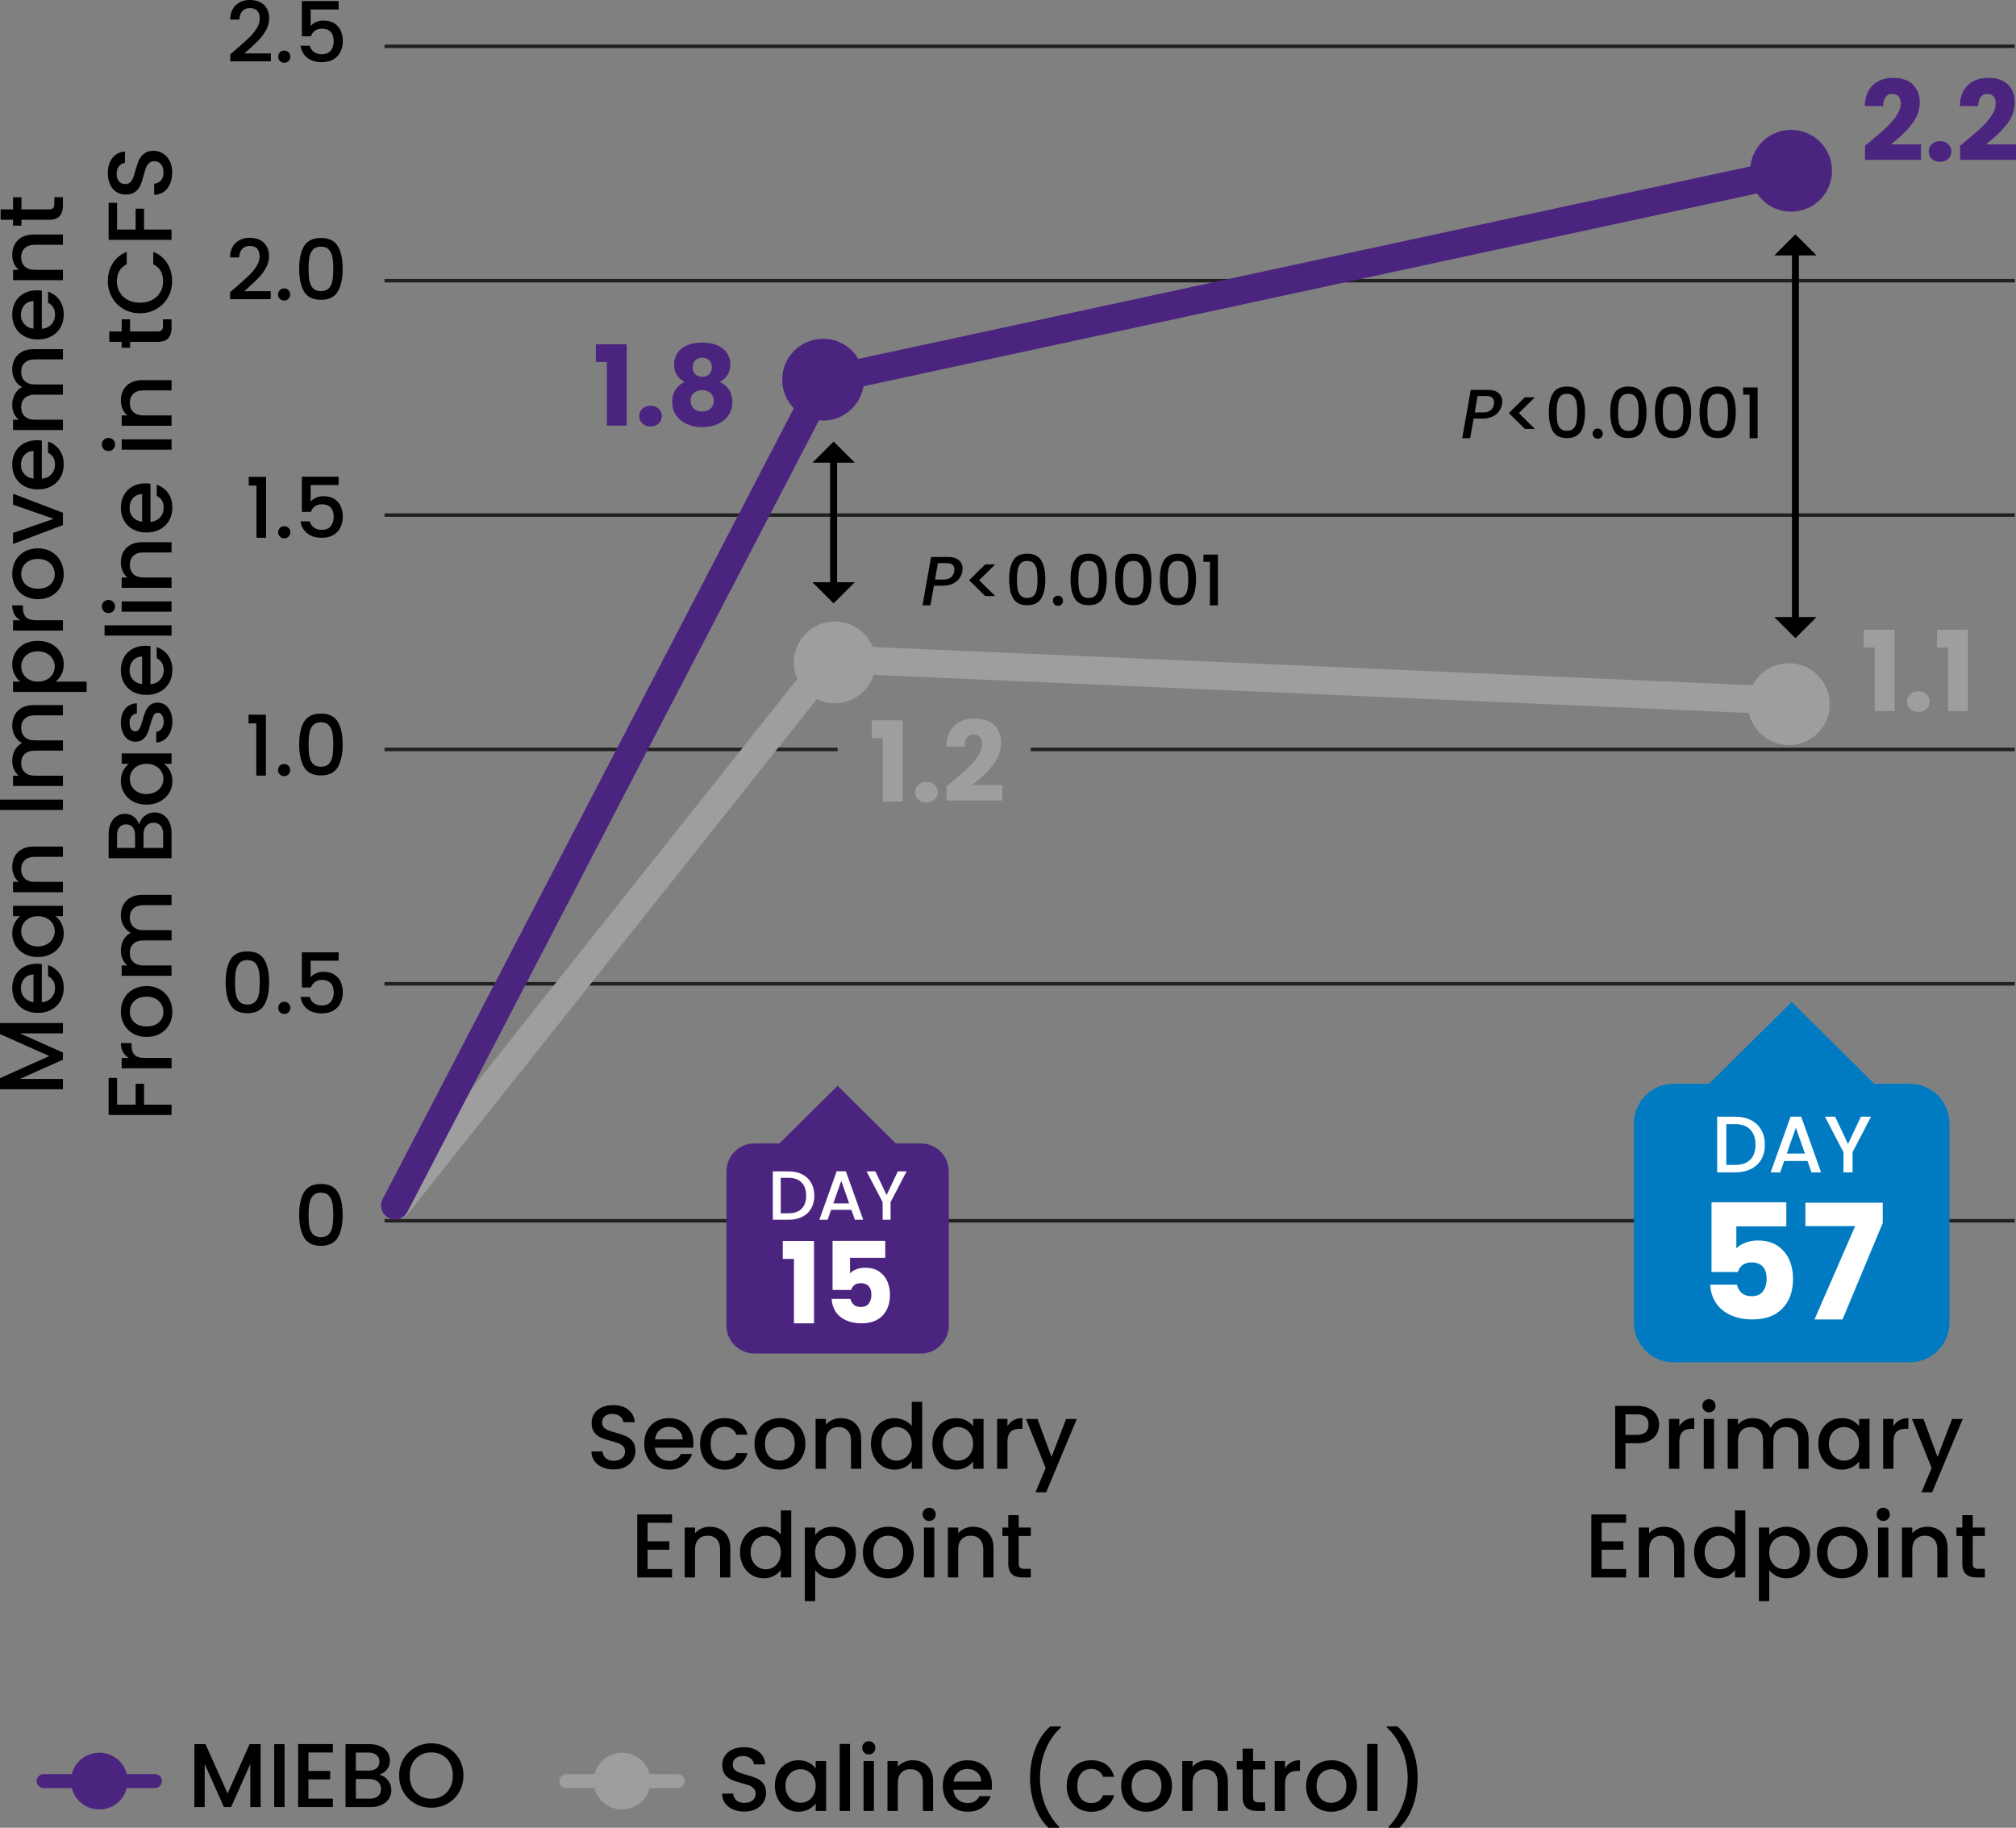 <?xml version="1.0" encoding="UTF-8"?>
<svg id="b" data-name="Layer 2" xmlns="http://www.w3.org/2000/svg" viewBox="0 0 289.49 262.478">
  <rect x="0" y="0" width="289.49" height="262.478" fill="#808080" stroke="none"/>
  <defs>
    <style>
      .e {
        fill: #007bc1;
      }

      .f {
        fill: #fff;
      }

      .g {
        fill: #9e9e9e;
      }

      .h {
        fill: #4b247f;
      }

      .i {
        opacity: .75;
      }
    </style>
  </defs>
  <g id="c" data-name="axis">
    <g>
      <path d="m0,146.911h9.035v1.482H2.848l6.188,2.756v1.026l-6.188,2.769h6.188v1.482H0v-1.6l7.085-3.172-7.085-3.158v-1.587Z"/>
      <path d="m6.007,138.449v5.473c.571-.043,1.031-.256,1.378-.637.347-.382.519-.85.519-1.404,0-.797-.333-1.361-1.001-1.69v-1.599c.659.217,1.198.609,1.618,1.176.421.568.631,1.272.631,2.113,0,.685-.153,1.298-.462,1.84-.307.541-.74.966-1.3,1.273-.559.308-1.206.461-1.943.461-.736,0-1.385-.148-1.943-.448-.559-.299-.99-.72-1.294-1.261-.303-.541-.454-1.164-.454-1.865,0-.676.147-1.279.441-1.807.295-.529.709-.941,1.241-1.236.533-.294,1.147-.441,1.84-.441.269,0,.512.018.729.053Zm-1.196,1.494c-.546.009-.983.204-1.313.585-.329.382-.494.855-.494,1.417,0,.512.163.949.488,1.312.324.365.765.582,1.319.65v-3.965Z"/>
      <path d="m3.511,136.986c-.555-.299-.986-.707-1.294-1.223s-.461-1.085-.461-1.709c0-.564.11-1.055.331-1.476s.496-.757.825-1.008h-1.04v-1.495h7.163v1.495h-1.065c.338.251.619.594.845,1.027s.338.927.338,1.481c0,.615-.158,1.18-.475,1.69-.316.512-.758.917-1.326,1.216-.567.299-1.211.448-1.93.448-.72,0-1.356-.149-1.911-.448Zm.649-5.109c-.363.203-.641.471-.832.8-.19.329-.286.685-.286,1.065,0,.382.094.737.28,1.066.186.33.459.596.818.799.36.204.787.307,1.281.307.493,0,.927-.102,1.3-.307.372-.203.656-.472.852-.805.194-.334.292-.688.292-1.06,0-.381-.095-.736-.286-1.065-.19-.329-.47-.597-.838-.8s-.8-.306-1.294-.306-.923.102-1.287.306Z"/>
      <path d="m2.106,122.998c.234-.446.581-.795,1.04-1.047.459-.251,1.014-.377,1.664-.377h4.225v1.469h-4.004c-.642,0-1.133.161-1.476.481-.342.321-.514.759-.514,1.313s.172.994.514,1.319c.343.325.834.487,1.476.487h4.004v1.482H1.872v-1.482h.819c-.295-.242-.524-.553-.69-.93-.164-.377-.246-.777-.246-1.202,0-.564.116-1.068.351-1.515Z"/>
      <path d="m0,114.828h9.035v1.481H0v-1.481Z"/>
      <path d="m2.106,102.691c.234-.445.581-.797,1.04-1.053s1.014-.383,1.664-.383h4.225v1.469h-4.004c-.642,0-1.133.16-1.476.48-.342.321-.514.759-.514,1.313s.172.995.514,1.319c.343.325.834.488,1.476.488h4.004v1.469h-4.004c-.642,0-1.133.16-1.476.48-.342.32-.514.759-.514,1.312,0,.555.172.995.514,1.32.343.324.834.487,1.476.487h4.004v1.481H1.872v-1.481h.819c-.295-.243-.524-.55-.69-.923-.164-.373-.246-.771-.246-1.196,0-.571.121-1.083.363-1.534.243-.45.594-.797,1.054-1.039-.434-.217-.778-.555-1.034-1.015-.255-.459-.383-.953-.383-1.481,0-.565.116-1.068.351-1.516Z"/>
      <path d="m2.094,96.861c-.226-.434-.338-.923-.338-1.469,0-.624.153-1.193.461-1.709s.739-.922,1.294-1.216,1.191-.442,1.911-.442c.719,0,1.362.148,1.93.442.568.294,1.01.7,1.326,1.216s.475,1.085.475,1.709c0,.546-.11,1.031-.331,1.456-.222.425-.496.771-.826,1.04h4.446v1.482H1.872v-1.482h1.054c-.33-.252-.606-.594-.832-1.027Zm2.047-3.022c-.359.203-.632.472-.818.805-.186.334-.28.691-.28,1.073,0,.372.096.726.286,1.06.191.334.469.603.832.806.364.204.793.306,1.287.306s.926-.102,1.294-.306c.368-.203.647-.472.838-.806.191-.334.286-.688.286-1.06,0-.382-.098-.739-.292-1.073-.195-.333-.479-.602-.852-.805-.373-.204-.807-.307-1.3-.307-.494,0-.921.102-1.281.307Z"/>
      <path d="m2.061,88.211c-.203-.36-.305-.787-.305-1.281h1.533v.377c0,.581.147,1.02.442,1.32.295.299.806.447,1.534.447h3.769v1.482H1.872v-1.482h1.04c-.363-.216-.647-.504-.852-.863Z"/>
      <path d="m8.69,84.291c-.307.546-.74.975-1.3,1.287-.559.312-1.206.468-1.943.468-.728,0-1.373-.16-1.937-.481-.564-.32-.997-.758-1.301-1.312-.303-.555-.454-1.174-.454-1.859,0-.684.151-1.304.454-1.858.304-.555.737-.992,1.301-1.313.564-.32,1.209-.48,1.937-.48.729,0,1.374.164,1.938.494.564.329.999.777,1.306,1.346.309.567.462,1.193.462,1.878,0,.677-.153,1.287-.462,1.833Zm-1.098-2.905c-.183-.333-.455-.605-.819-.812s-.806-.311-1.326-.311c-.519,0-.96.1-1.319.299s-.631.463-.812.793c-.182.329-.273.684-.273,1.065s.092.734.273,1.06.453.583.812.773c.359.191.8.286,1.319.286.771,0,1.367-.197,1.788-.591.42-.395.63-.891.63-1.489,0-.382-.091-.739-.273-1.072Z"/>
      <path d="m7.709,74.502l-5.837-2.027v-1.574l7.163,2.731v1.768l-7.163,2.718v-1.586l5.837-2.028Z"/>
      <path d="m6.007,63.27v5.473c.571-.043,1.031-.255,1.378-.637s.519-.85.519-1.404c0-.797-.333-1.36-1.001-1.69v-1.599c.659.217,1.198.609,1.618,1.177.421.568.631,1.272.631,2.112,0,.685-.153,1.298-.462,1.84-.307.542-.74.966-1.3,1.274-.559.307-1.206.461-1.943.461-.736,0-1.385-.149-1.943-.449-.559-.299-.99-.719-1.294-1.26-.303-.542-.454-1.164-.454-1.866,0-.676.147-1.278.441-1.807.295-.528.709-.94,1.241-1.235.533-.295,1.147-.441,1.84-.441.269,0,.512.018.729.052Zm-1.196,1.495c-.546.008-.983.203-1.313.584-.329.383-.494.855-.494,1.418,0,.512.163.949.488,1.312.324.364.765.581,1.319.65v-3.965Z"/>
      <path d="m2.106,51.576c.234-.445.581-.797,1.04-1.053s1.014-.383,1.664-.383h4.225v1.469h-4.004c-.642,0-1.133.16-1.476.48-.342.321-.514.759-.514,1.313s.172.995.514,1.319c.343.325.834.488,1.476.488h4.004v1.469h-4.004c-.642,0-1.133.16-1.476.48-.342.32-.514.759-.514,1.312,0,.555.172.995.514,1.32.343.324.834.487,1.476.487h4.004v1.481H1.872v-1.481h.819c-.295-.243-.524-.55-.69-.923-.164-.373-.246-.771-.246-1.196,0-.571.121-1.083.363-1.534.243-.45.594-.797,1.054-1.039-.434-.217-.778-.555-1.034-1.015-.255-.459-.383-.953-.383-1.481,0-.565.116-1.068.351-1.516Z"/>
      <path d="m6.007,41.742v5.473c.571-.043,1.031-.255,1.378-.637.347-.381.519-.85.519-1.404,0-.797-.333-1.359-1.001-1.69v-1.6c.659.217,1.198.609,1.618,1.178.421.567.631,1.272.631,2.111,0,.685-.153,1.299-.462,1.84-.307.542-.74.967-1.3,1.274-.559.308-1.206.462-1.943.462-.736,0-1.385-.15-1.943-.449s-.99-.719-1.294-1.261c-.303-.542-.454-1.163-.454-1.866,0-.676.147-1.277.441-1.807.295-.528.709-.94,1.241-1.234.533-.295,1.147-.442,1.84-.442.269,0,.512.018.729.052Zm-1.196,1.495c-.546.009-.983.204-1.313.585-.329.382-.494.854-.494,1.417,0,.512.163.949.488,1.313.324.363.765.58,1.319.65v-3.966Z"/>
      <path d="m2.106,35.105c.234-.445.581-.795,1.04-1.046s1.014-.377,1.664-.377h4.225v1.469h-4.004c-.642,0-1.133.161-1.476.481-.342.32-.514.758-.514,1.312s.172.994.514,1.32c.343.324.834.486,1.476.486h4.004v1.482H1.872v-1.482h.819c-.295-.242-.524-.552-.69-.93-.164-.377-.246-.777-.246-1.201,0-.565.116-1.068.351-1.516Z"/>
      <path d="m3.081,30.068h3.966c.269,0,.461-.062.578-.189s.176-.34.176-.644v-.91h1.234v1.17c0,.668-.155,1.18-.468,1.534-.311.355-.819.533-1.52.533h-3.966v.845h-1.209v-.845H.092v-1.495h1.78v-1.742h1.209v1.742Z"/>
      <path d="m15.601,154.796h1.209v3.835h2.665v-2.99h1.209v2.99h3.952v1.482h-9.035v-5.317Z"/>
      <path d="m17.661,151.072c-.204-.36-.306-.787-.306-1.281h1.534v.377c0,.581.147,1.02.441,1.32.295.299.807.447,1.534.447h3.771v1.482h-7.163v-1.482h1.04c-.364-.216-.648-.504-.852-.863Z"/>
      <path d="m24.291,147.152c-.308.546-.741.975-1.3,1.287-.56.312-1.207.468-1.943.468-.729,0-1.374-.16-1.938-.481-.564-.32-.996-.758-1.3-1.312s-.455-1.174-.455-1.859c0-.684.151-1.304.455-1.858s.736-.992,1.3-1.313c.564-.32,1.209-.48,1.938-.48.728,0,1.373.164,1.937.494.564.329.999.777,1.307,1.346.308.567.462,1.193.462,1.878,0,.677-.154,1.287-.462,1.833Zm-1.099-2.905c-.182-.333-.455-.605-.819-.812-.363-.208-.806-.311-1.325-.311-.52,0-.96.1-1.32.299-.359.199-.63.463-.812.793-.182.329-.273.684-.273,1.065s.091.734.273,1.06c.183.325.453.583.812.773.36.191.8.286,1.32.286.771,0,1.367-.197,1.787-.591.421-.395.631-.891.631-1.489,0-.382-.092-.739-.273-1.072Z"/>
      <path d="m17.706,129.947c.234-.447.581-.798,1.04-1.053.46-.256,1.015-.385,1.664-.385h4.226v1.47h-4.004c-.642,0-1.134.16-1.476.481-.343.32-.514.758-.514,1.312s.171.994.514,1.319c.342.325.834.487,1.476.487h4.004v1.469h-4.004c-.642,0-1.134.161-1.476.481-.343.321-.514.759-.514,1.313s.171.994.514,1.319c.342.325.834.487,1.476.487h4.004v1.482h-7.163v-1.482h.818c-.294-.242-.523-.551-.689-.923s-.247-.771-.247-1.196c0-.572.121-1.083.364-1.533.242-.451.594-.798,1.053-1.041-.434-.217-.777-.555-1.033-1.014s-.384-.953-.384-1.482c0-.562.117-1.067.351-1.514Z"/>
      <path d="m20.762,117.175c.425-.338.905-.507,1.442-.507.46,0,.874.119,1.242.357s.658.583.871,1.033c.212.451.318.975.318,1.573v3.614h-9.035v-3.445c0-.615.103-1.145.311-1.586.208-.442.488-.775.839-1.001s.743-.339,1.177-.339c.519,0,.953.14,1.3.416.347.278.603.65.767,1.119.087-.486.343-.897.768-1.235Zm-1.365,4.589v-1.833c0-.485-.11-.864-.331-1.138-.222-.273-.54-.409-.956-.409-.407,0-.726.136-.955.409s-.345.652-.345,1.138v1.833h2.587Zm3.666-3.186c-.242-.285-.58-.428-1.014-.428-.442,0-.793.15-1.054.454-.26.304-.39.706-.39,1.209v1.95h2.821v-2.002c0-.502-.121-.896-.364-1.184Z"/>
      <path d="m19.11,115.102c-.555-.299-.985-.707-1.293-1.223s-.462-1.085-.462-1.709c0-.564.11-1.055.331-1.476.222-.421.497-.757.826-1.008h-1.04v-1.495h7.163v1.495h-1.066c.338.251.62.594.845,1.027.226.434.339.927.339,1.481,0,.615-.158,1.18-.475,1.69-.316.512-.759.917-1.326,1.216s-1.211.448-1.931.448-1.356-.149-1.911-.448Zm.65-5.109c-.364.203-.642.471-.832.8s-.286.685-.286,1.065c0,.382.093.737.279,1.066.186.33.46.596.819.799.359.204.786.307,1.28.307s.928-.102,1.3-.307c.373-.203.656-.472.852-.805.195-.334.293-.688.293-1.06,0-.381-.096-.736-.286-1.065s-.471-.597-.839-.8-.8-.306-1.293-.306c-.494,0-.924.102-1.287.306Z"/>
      <path d="m24.447,105.156c-.204.446-.481.799-.832,1.06-.352.26-.743.399-1.177.416v-1.534c.304-.025.557-.171.761-.435.203-.264.306-.596.306-.994,0-.416-.08-.738-.241-.969-.16-.23-.365-.344-.617-.344-.269,0-.468.127-.598.383s-.273.661-.43,1.215c-.146.538-.29.976-.429,1.313-.139.339-.351.631-.637.878-.286.246-.663.37-1.131.37-.382,0-.731-.112-1.047-.338s-.565-.548-.747-.968c-.183-.421-.273-.904-.273-1.45,0-.815.206-1.472.617-1.97.412-.498.974-.765,1.684-.799v1.481c-.32.026-.576.156-.767.39-.19.234-.286.551-.286.949,0,.391.073.69.221.897s.343.311.585.311c.191,0,.352-.068.481-.207s.231-.309.306-.508c.073-.199.167-.494.279-.884.139-.52.279-.946.423-1.28.143-.334.352-.622.63-.865.277-.242.645-.367,1.105-.377.407,0,.771.113,1.092.338.32.227.572.545.754.956s.273.895.273,1.449c0,.564-.102,1.068-.306,1.515Z"/>
      <path d="m21.606,92.787v5.473c.572-.043,1.031-.256,1.378-.637s.52-.85.52-1.404c0-.797-.334-1.36-1.001-1.69v-1.6c.658.217,1.198.609,1.618,1.177s.631,1.272.631,2.112c0,.685-.154,1.299-.462,1.84s-.741.967-1.3,1.273c-.56.309-1.207.462-1.943.462-.737,0-1.385-.149-1.944-.448-.559-.299-.989-.72-1.293-1.262-.304-.541-.455-1.163-.455-1.865,0-.676.147-1.278.442-1.807.294-.529.708-.94,1.241-1.235.533-.294,1.147-.442,1.84-.442.269,0,.511.018.728.053Zm-1.196,1.494c-.546.01-.983.205-1.312.586s-.494.854-.494,1.416c0,.512.162.949.487,1.313s.766.581,1.319.65v-3.966Z"/>
      <path d="m15.016,89.797h9.62v1.482h-9.62v-1.482Z"/>
      <path d="m16.251,87.769c-.183.183-.408.273-.677.273s-.494-.091-.676-.273c-.182-.182-.273-.407-.273-.676,0-.26.091-.481.273-.663s.407-.273.676-.273.494.092.677.273c.182.182.273.403.273.663,0,.269-.091.494-.273.676Zm1.222-1.403h7.163v1.481h-7.163v-1.481Z"/>
      <path d="m17.706,79.286c.234-.446.581-.795,1.04-1.046.46-.252,1.015-.377,1.664-.377h4.226v1.469h-4.004c-.642,0-1.134.16-1.476.48-.343.32-.514.759-.514,1.312,0,.555.171.995.514,1.32.342.324.834.487,1.476.487h4.004v1.481h-7.163v-1.481h.818c-.294-.243-.523-.552-.689-.93-.165-.377-.247-.777-.247-1.202,0-.564.117-1.068.351-1.515Z"/>
      <path d="m21.606,69.465v5.473c.572-.043,1.031-.256,1.378-.637s.52-.85.52-1.404c0-.797-.334-1.36-1.001-1.69v-1.6c.658.217,1.198.609,1.618,1.177s.631,1.272.631,2.112c0,.685-.154,1.299-.462,1.84s-.741.967-1.3,1.273c-.56.309-1.207.462-1.943.462-.737,0-1.385-.149-1.944-.448-.559-.299-.989-.72-1.293-1.262-.304-.541-.455-1.163-.455-1.865,0-.676.147-1.278.442-1.807.294-.529.708-.94,1.241-1.235.533-.294,1.147-.442,1.84-.442.269,0,.511.018.728.053Zm-1.196,1.494c-.546.01-.983.205-1.312.586s-.494.854-.494,1.416c0,.512.162.949.487,1.313s.766.581,1.319.65v-3.966Z"/>
      <path d="m16.251,64.498c-.183.183-.408.273-.677.273s-.494-.091-.676-.273c-.182-.182-.273-.406-.273-.676,0-.26.091-.48.273-.662.182-.183.407-.273.676-.273s.494.091.677.273c.182.182.273.402.273.662,0,.27-.091.494-.273.676Zm1.222-1.403h7.163v1.481h-7.163v-1.481Z"/>
      <path d="m17.706,56.016c.234-.445.581-.795,1.04-1.046.46-.251,1.015-.377,1.664-.377h4.226v1.469h-4.004c-.642,0-1.134.161-1.476.481-.343.32-.514.758-.514,1.312s.171.994.514,1.32c.342.324.834.486,1.476.486h4.004v1.482h-7.163v-1.482h.818c-.294-.242-.523-.552-.689-.93-.165-.377-.247-.777-.247-1.201,0-.565.117-1.068.351-1.516Z"/>
      <path d="m18.682,47.599h3.965c.269,0,.462-.062.578-.189.117-.125.176-.34.176-.644v-.909h1.235v1.17c0,.667-.156,1.178-.468,1.533-.312.355-.819.533-1.522.533h-3.965v.846h-1.209v-.846h-1.781v-1.495h1.781v-1.741h1.209v1.741Z"/>
      <path d="m17.72,44.368c-.702-.411-1.25-.97-1.645-1.677s-.592-1.48-.592-2.32c0-.963.236-1.818.709-2.568.472-.749,1.142-1.293,2.008-1.631v1.781c-.477.234-.832.559-1.065.975-.234.416-.352.896-.352,1.443,0,.598.135,1.131.403,1.599s.654.835,1.157,1.099c.503.265,1.088.397,1.755.397s1.252-.132,1.755-.397c.503-.264.891-.631,1.163-1.099.273-.468.41-1.001.41-1.599,0-.547-.117-1.027-.352-1.443-.233-.416-.589-.74-1.065-.975v-1.781c.866.338,1.534.882,2.002,1.631.468.75.702,1.605.702,2.568,0,.85-.197,1.625-.592,2.326-.395.703-.942,1.26-1.645,1.671-.702.412-1.495.618-2.379.618s-1.677-.206-2.379-.618Z"/>
      <path d="m15.601,29.126h1.209v3.835h2.665v-2.99h1.209v2.99h3.952v1.482h-9.035v-5.317Z"/>
      <path d="m24.408,26.409c-.213.485-.514.866-.903,1.144-.391.277-.846.416-1.365.416v-1.586c.39-.034.711-.188.962-.461s.377-.656.377-1.15c0-.512-.123-.91-.37-1.196s-.565-.429-.956-.429c-.303,0-.55.089-.741.266-.19.178-.338.399-.441.664-.104.264-.217.63-.338,1.098-.156.59-.315,1.068-.475,1.438-.16.367-.41.682-.748.941s-.788.391-1.352.391c-.52,0-.976-.131-1.365-.391s-.689-.623-.896-1.092c-.208-.468-.312-1.01-.312-1.625,0-.875.219-1.592.656-2.151.439-.56,1.038-.868,1.801-.929v1.637c-.329.026-.611.183-.845.469-.234.285-.352.662-.352,1.131,0,.425.108.771.325,1.04s.529.403.936.403c.277,0,.505-.085.683-.254s.318-.383.422-.644c.104-.26.217-.615.338-1.065.165-.599.33-1.086.494-1.463.165-.377.418-.697.761-.962s.8-.397,1.371-.397c.46,0,.893.123,1.3.37.408.247.735.607.982,1.079.246.473.37,1.029.37,1.671,0,.606-.106,1.152-.318,1.638Z"/>
    </g>
    <path d="m43.665,171.195c.468-.781,1.274-1.17,2.418-1.17s1.95.389,2.418,1.17c.468.779.702,1.861.702,3.246,0,1.399-.234,2.494-.702,3.281-.468.788-1.274,1.182-2.418,1.182s-1.95-.394-2.418-1.182c-.468-.787-.702-1.882-.702-3.281,0-1.385.234-2.467.702-3.246Zm4.068,1.602c-.085-.448-.254-.815-.51-1.098-.256-.284-.636-.426-1.14-.426-.504,0-.884.142-1.14.426-.256.283-.426.649-.51,1.098-.084.447-.126.996-.126,1.645,0,.672.04,1.235.12,1.691.08.456.25.824.51,1.103.26.28.642.42,1.146.42.504,0,.886-.14,1.146-.42.26-.279.43-.647.51-1.103.08-.456.12-1.02.12-1.691,0-.648-.042-1.197-.126-1.645Z"/>
    <g>
      <path d="m33.105,137.795c.468-.78,1.274-1.17,2.418-1.17s1.95.39,2.418,1.17c.468.779.702,1.861.702,3.246,0,1.399-.234,2.494-.702,3.281-.468.788-1.274,1.183-2.418,1.183s-1.95-.395-2.418-1.183c-.468-.787-.702-1.882-.702-3.281,0-1.385.234-2.467.702-3.246Zm4.068,1.602c-.085-.448-.254-.814-.51-1.098-.256-.284-.636-.426-1.14-.426-.504,0-.884.142-1.14.426-.256.284-.426.649-.51,1.098s-.126.996-.126,1.645c0,.672.04,1.235.12,1.691.08.456.25.824.51,1.105.26.279.642.42,1.146.42.504,0,.886-.141,1.146-.42.26-.28.43-.648.51-1.105.08-.456.12-1.02.12-1.691,0-.648-.042-1.196-.126-1.645Z"/>
      <path d="m40.203,145.36c-.168-.168-.252-.376-.252-.624s.084-.456.252-.624.376-.252.624-.252c.24,0,.444.084.612.252s.252.376.252.624-.084.456-.252.624-.372.252-.612.252c-.248,0-.456-.084-.624-.252Z"/>
      <path d="m48.627,137.957h-4.02v2.388c.168-.224.418-.412.75-.565.332-.151.686-.228,1.062-.228.672,0,1.218.144,1.638.432s.72.652.9,1.092c.18.44.27.904.27,1.393,0,.592-.114,1.118-.342,1.578s-.568.821-1.02,1.086c-.452.264-1.006.396-1.662.396-.872,0-1.572-.216-2.1-.647-.528-.433-.844-1.004-.948-1.716h1.332c.088.376.284.674.588.894.304.22.684.33,1.14.33.568,0,.994-.172,1.278-.516.284-.345.426-.801.426-1.368,0-.576-.144-1.019-.432-1.326-.288-.308-.712-.462-1.272-.462-.392,0-.722.098-.99.294s-.462.462-.582.798h-1.296v-5.052h5.28v1.2Z"/>
    </g>
    <g>
      <path d="m35.691,103.879v-1.248h2.496v8.748h-1.38v-7.5h-1.116Z"/>
      <path d="m40.179,111.211c-.168-.168-.252-.376-.252-.624s.084-.456.252-.624.376-.252.624-.252c.24,0,.444.084.612.252s.252.376.252.624-.084.456-.252.624-.372.252-.612.252c-.248,0-.456-.084-.624-.252Z"/>
      <path d="m43.665,103.644c.468-.78,1.274-1.17,2.418-1.17s1.95.39,2.418,1.17c.468.78.702,1.862.702,3.246,0,1.4-.234,2.494-.702,3.282-.468.788-1.274,1.182-2.418,1.182s-1.95-.394-2.418-1.182c-.468-.788-.702-1.882-.702-3.282,0-1.384.234-2.466.702-3.246Zm4.068,1.603c-.085-.448-.254-.815-.51-1.099-.256-.283-.636-.426-1.14-.426-.504,0-.884.143-1.14.426-.256.284-.426.65-.51,1.099-.084.447-.126.995-.126,1.644,0,.672.04,1.236.12,1.692.08.456.25.823.51,1.103.26.28.642.42,1.146.42.504,0,.886-.14,1.146-.42.26-.28.43-.647.51-1.103.08-.456.12-1.02.12-1.692,0-.648-.042-1.196-.126-1.644Z"/>
    </g>
    <g>
      <path d="m35.715,69.728v-1.248h2.496v8.748h-1.38v-7.5h-1.116Z"/>
      <path d="m40.203,77.061c-.168-.168-.252-.376-.252-.624s.084-.456.252-.624.376-.252.624-.252c.24,0,.444.084.612.252s.252.376.252.624-.084.456-.252.624-.372.252-.612.252c-.248,0-.456-.084-.624-.252Z"/>
      <path d="m48.627,69.657h-4.02v2.388c.168-.224.418-.412.75-.565.332-.151.686-.228,1.062-.228.672,0,1.218.144,1.638.432s.72.652.9,1.092c.18.44.27.904.27,1.393,0,.592-.114,1.118-.342,1.578s-.568.821-1.02,1.086c-.452.264-1.006.396-1.662.396-.872,0-1.572-.216-2.1-.647-.528-.433-.844-1.004-.948-1.716h1.332c.088.376.284.674.588.894.304.22.684.33,1.14.33.568,0,.994-.172,1.278-.516.284-.345.426-.801.426-1.368,0-.576-.144-1.019-.432-1.326-.288-.308-.712-.462-1.272-.462-.392,0-.722.098-.99.294s-.462.462-.582.798h-1.296v-5.052h5.28v1.2Z"/>
    </g>
    <g>
      <path d="m33.927,7.068c.768-.664,1.374-1.209,1.818-1.638.444-.428.814-.874,1.11-1.338s.444-.929.444-1.392c0-.48-.114-.856-.342-1.129-.228-.272-.586-.408-1.074-.408-.472,0-.838.15-1.098.451-.26.299-.398.701-.414,1.205h-1.32c.024-.912.298-1.609.822-2.094s1.19-.727,1.998-.727c.872,0,1.554.24,2.046.721.492.48.738,1.12.738,1.92,0,.576-.146,1.131-.438,1.662-.292.532-.64,1.008-1.044,1.428-.404.42-.918.906-1.542,1.458l-.54.48h3.804v1.14h-5.832v-.996l.864-.744Z"/>
      <path d="m40.203,8.761c-.168-.168-.252-.376-.252-.624s.084-.456.252-.624.376-.252.624-.252c.24,0,.444.084.612.252s.252.376.252.624-.084.456-.252.624-.372.252-.612.252c-.248,0-.456-.084-.624-.252Z"/>
      <path d="m48.627,1.357h-4.02v2.387c.168-.223.418-.411.75-.564.332-.151.686-.228,1.062-.228.672,0,1.218.144,1.638.432s.72.652.9,1.092c.18.44.27.904.27,1.393,0,.592-.114,1.117-.342,1.578-.228.459-.568.821-1.02,1.086-.452.264-1.006.396-1.662.396-.872,0-1.572-.216-2.1-.647-.528-.433-.844-1.004-.948-1.717h1.332c.088.377.284.674.588.894.304.22.684.33,1.14.33.568,0,.994-.172,1.278-.516.284-.345.426-.801.426-1.369,0-.576-.144-1.018-.432-1.326-.288-.307-.712-.461-1.272-.461-.392,0-.722.098-.99.293-.268.197-.462.463-.582.799h-1.296V.156h5.28v1.201Z"/>
    </g>
    <g>
      <path d="m33.903,41.219c.768-.664,1.374-1.21,1.818-1.638s.814-.874,1.11-1.338.444-.929.444-1.393c0-.479-.114-.856-.342-1.128-.228-.272-.586-.408-1.074-.408-.472,0-.838.15-1.098.45-.26.3-.398.702-.414,1.206h-1.32c.024-.912.298-1.609.822-2.094s1.19-.727,1.998-.727c.872,0,1.554.24,2.046.721.492.479.738,1.12.738,1.92,0,.576-.146,1.13-.438,1.662-.292.532-.64,1.008-1.044,1.428-.404.42-.918.906-1.542,1.458l-.54.48h3.804v1.14h-5.832v-.996l.864-.744Z"/>
      <path d="m40.179,42.911c-.168-.168-.252-.376-.252-.624s.084-.456.252-.624.376-.252.624-.252c.24,0,.444.084.612.252s.252.376.252.624-.084.456-.252.624-.372.252-.612.252c-.248,0-.456-.084-.624-.252Z"/>
      <path d="m43.665,35.345c.468-.78,1.274-1.17,2.418-1.17s1.95.39,2.418,1.17c.468.78.702,1.862.702,3.246,0,1.4-.234,2.494-.702,3.282-.468.788-1.274,1.182-2.418,1.182s-1.95-.394-2.418-1.182c-.468-.788-.702-1.882-.702-3.282,0-1.384.234-2.466.702-3.246Zm4.068,1.603c-.085-.448-.254-.815-.51-1.099-.256-.283-.636-.426-1.14-.426-.504,0-.884.143-1.14.426-.256.284-.426.65-.51,1.099-.084.447-.126.995-.126,1.644,0,.672.04,1.236.12,1.692.08.456.25.823.51,1.103.26.28.642.42,1.146.42.504,0,.886-.14,1.146-.42.26-.28.43-.647.51-1.103.08-.456.12-1.02.12-1.692,0-.648-.042-1.196-.126-1.644Z"/>
    </g>
    <rect class="i" x="55.212" y="141.029" width="234.102" height=".5"/>
    <rect class="i" x="148.019" y="107.372" width="141.296" height=".5"/>
    <rect class="i" x="55.212" y="107.372" width="65.066" height=".5"/>
    <rect class="i" x="55.212" y="73.715" width="234.102" height=".5"/>
    <rect class="i" x="55.212" y="40.058" width="234.102" height=".5"/>
    <rect class="i" x="55.212" y="6.4" width="234.102" height=".5"/>
    <rect class="i" x="55.212" y="175.059" width="234.102" height=".5"/>
  </g>
  <g id="d" data-name="data">
    <path class="g" d="m57.031,175.028c-.436,0-.875-.142-1.243-.435-.865-.686-1.009-1.945-.322-2.81l62.282-78.378c.398-.501.998-.787,1.653-.754l138,6c1.103.048,1.959.981,1.911,2.085-.047,1.074-.932,1.913-1.996,1.913-.03,0-.06-.001-.089-.002l-136.981-5.956-61.648,77.58c-.395.497-.979.756-1.567.756Z"/>
    <path class="h" d="m56.719,175.121c-.311,0-.626-.072-.921-.226-.981-.51-1.362-1.717-.852-2.697l61.594-118.471c.274-.528.77-.906,1.353-1.032l139-30c1.074-.231,2.144.453,2.377,1.533s-.453,2.144-1.533,2.377l-138.081,29.802-61.16,117.637c-.356.685-1.054,1.077-1.776,1.077Z"/>
    <g>
      <path class="h" d="m85.564,51.98v-2.544h4.432v11.68h-2.848v-9.136h-1.584Z"/>
      <path class="h" d="m92.244,60.82c-.304-.283-.456-.633-.456-1.049,0-.426.152-.783.456-1.072.304-.287.696-.432,1.176-.432.469,0,.856.144,1.16.432.304.289.456.646.456,1.072,0,.416-.152.766-.456,1.049-.304.282-.691.424-1.16.424-.48,0-.872-.142-1.176-.424Z"/>
      <path class="h" d="m96.795,52.332c0-.576.149-1.102.448-1.576.298-.475.752-.854,1.36-1.137.608-.281,1.355-.424,2.24-.424.885,0,1.629.143,2.232.424.603.283,1.053.662,1.352,1.137.298.475.448,1,.448,1.576s-.136,1.077-.408,1.504-.638.763-1.096,1.008c.576.277,1.019.658,1.328,1.145.309.484.464,1.053.464,1.703,0,.758-.192,1.411-.576,1.961-.384.549-.904.967-1.56,1.256-.656.287-1.384.432-2.184.432-.8,0-1.528-.144-2.184-.432-.656-.289-1.176-.707-1.56-1.256-.384-.55-.576-1.203-.576-1.961,0-.661.155-1.234.464-1.72.309-.485.747-.861,1.312-1.128-1.003-.533-1.504-1.371-1.504-2.512Zm2.832,4.104c-.309.272-.464.648-.464,1.129,0,.447.152.815.456,1.103.304.287.712.432,1.224.432.512,0,.915-.144,1.208-.432.293-.288.44-.656.44-1.103,0-.471-.152-.844-.456-1.121s-.702-.416-1.192-.416c-.501,0-.907.137-1.216.408Zm2.216-4.703c-.251-.24-.584-.361-1-.361s-.75.123-1,.369c-.251.245-.376.586-.376,1.023,0,.416.128.744.384.984.256.24.586.359.992.359.405,0,.736-.122.992-.367.256-.246.384-.576.384-.992,0-.438-.126-.776-.376-1.016Z"/>
    </g>
    <g>
      <path class="h" d="m268.308,20.523c1.045-.863,1.869-1.572,2.472-2.128.603-.554,1.112-1.136,1.528-1.743.416-.608.624-1.201.624-1.777,0-.436-.102-.777-.305-1.023-.202-.245-.506-.367-.912-.367-.404,0-.723.151-.951.455-.23.305-.344.734-.344,1.288h-2.641c.021-.906.217-1.663.584-2.272.368-.607.854-1.055,1.456-1.344.603-.287,1.272-.432,2.009-.432,1.269,0,2.227.326,2.871.977.645.65.969,1.498.969,2.543,0,1.143-.391,2.201-1.168,3.176-.779.977-1.772,1.929-2.977,2.857h4.32v2.223h-8.032v-2.031c.362-.288.528-.422.496-.4Z"/>
      <path class="h" d="m277.42,22.82c-.305-.283-.457-.633-.457-1.049,0-.426.152-.783.457-1.072.303-.287.695-.432,1.176-.432.469,0,.856.144,1.16.432.303.289.455.646.455,1.072,0,.416-.152.766-.455,1.049-.305.282-.691.424-1.16.424-.48,0-.873-.142-1.176-.424Z"/>
      <path class="h" d="m281.955,20.523c1.045-.863,1.869-1.572,2.472-2.128.603-.554,1.112-1.136,1.528-1.743.416-.608.624-1.201.624-1.777,0-.436-.102-.777-.304-1.023-.203-.245-.508-.367-.912-.367-.406,0-.723.151-.952.455-.23.305-.345.734-.345,1.288h-2.64c.021-.906.216-1.663.584-2.272.368-.607.854-1.055,1.456-1.344.603-.287,1.272-.432,2.008-.432,1.27,0,2.227.326,2.873.977.644.65.967,1.498.967,2.543,0,1.143-.389,2.201-1.168,3.176-.778.977-1.77,1.929-2.976,2.857h4.319v2.223h-8.031v-2.031c.362-.288.527-.422.496-.4Z"/>
    </g>
    <g>
      <path class="g" d="m267.619,92.98v-2.544h4.432v11.68h-2.848v-9.136h-1.584Z"/>
      <path class="g" d="m274.299,101.82c-.304-.283-.455-.633-.455-1.049,0-.426.151-.783.455-1.072.305-.287.696-.432,1.176-.432.47,0,.856.144,1.16.432.305.289.457.646.457,1.072,0,.416-.152.766-.457,1.049-.304.282-.69.424-1.16.424-.479,0-.871-.142-1.176-.424Z"/>
      <path class="g" d="m278.147,92.98v-2.544h4.432v11.68h-2.848v-9.136h-1.584Z"/>
    </g>
    <g>
      <path d="m137.763,83.052c-.223.314-.535.568-.935.765-.4.197-.887.295-1.46.295h-1.26l-.5,2.82h-1.14l1.23-6.95h2.4c.7,0,1.23.155,1.59.466.36.31.54.715.54,1.215,0,.086-.014.217-.04.39-.06.353-.202.686-.425,1Zm-1.21-.14c.25-.207.405-.494.465-.86.02-.101.03-.196.03-.29,0-.28-.092-.498-.275-.655-.184-.156-.462-.235-.835-.235h-1.26l-.41,2.351h1.26c.433,0,.775-.103,1.025-.31Z"/>
      <path d="m141.467,85.592l-2.3-2.269,2.3-2.271h1.44l-2.31,2.271,2.31,2.269h-1.44Z"/>
      <path d="m145.493,80.486c.39-.65,1.062-.975,2.015-.975.953,0,1.625.324,2.015.975.39.65.585,1.553.585,2.705,0,1.167-.195,2.078-.585,2.735-.39.657-1.062.985-2.015.985-.954,0-1.625-.328-2.015-.985s-.585-1.568-.585-2.735c0-1.152.195-2.055.585-2.705Zm3.39,1.336c-.07-.374-.212-.679-.425-.916-.213-.236-.53-.354-.95-.354-.42,0-.737.118-.95.354-.213.237-.355.542-.425.916-.07.373-.105.83-.105,1.369,0,.56.033,1.03.1,1.41.067.38.208.688.425.92.216.233.535.35.955.35.42,0,.738-.116.955-.35.217-.232.358-.54.425-.92.066-.38.1-.85.1-1.41,0-.539-.035-.996-.105-1.369Z"/>
      <path d="m151.408,86.791c-.14-.139-.21-.312-.21-.519s.07-.38.21-.519c.14-.141.314-.211.52-.211.2,0,.37.07.51.211.14.14.21.312.21.519s-.07.381-.21.519c-.14.141-.31.211-.51.211-.206,0-.38-.07-.52-.211Z"/>
      <path d="m154.313,80.486c.39-.65,1.062-.975,2.015-.975.953,0,1.625.324,2.015.975.39.65.585,1.553.585,2.705,0,1.167-.195,2.078-.585,2.735-.39.657-1.062.985-2.015.985-.954,0-1.625-.328-2.015-.985s-.585-1.568-.585-2.735c0-1.152.195-2.055.585-2.705Zm3.39,1.336c-.07-.374-.212-.679-.425-.916-.213-.236-.53-.354-.95-.354-.42,0-.737.118-.95.354-.213.237-.355.542-.425.916-.07.373-.105.83-.105,1.369,0,.56.033,1.03.1,1.41.067.38.208.688.425.92.216.233.535.35.955.35.42,0,.738-.116.955-.35.217-.232.358-.54.425-.92.066-.38.1-.85.1-1.41,0-.539-.035-.996-.105-1.369Z"/>
      <path d="m160.723,80.486c.39-.65,1.062-.975,2.015-.975.953,0,1.625.324,2.015.975.39.65.585,1.553.585,2.705,0,1.167-.195,2.078-.585,2.735-.39.657-1.062.985-2.015.985-.954,0-1.625-.328-2.015-.985s-.585-1.568-.585-2.735c0-1.152.195-2.055.585-2.705Zm3.39,1.336c-.07-.374-.212-.679-.425-.916-.213-.236-.53-.354-.95-.354-.42,0-.737.118-.95.354-.213.237-.355.542-.425.916-.07.373-.105.83-.105,1.369,0,.56.033,1.03.1,1.41.067.38.208.688.425.92.216.233.535.35.955.35.42,0,.738-.116.955-.35.217-.232.358-.54.425-.92.066-.38.1-.85.1-1.41,0-.539-.035-.996-.105-1.369Z"/>
      <path d="m167.133,80.486c.39-.65,1.062-.975,2.015-.975.953,0,1.625.324,2.015.975.39.65.585,1.553.585,2.705,0,1.167-.195,2.078-.585,2.735-.39.657-1.062.985-2.015.985-.954,0-1.625-.328-2.015-.985s-.585-1.568-.585-2.735c0-1.152.195-2.055.585-2.705Zm3.39,1.336c-.07-.374-.212-.679-.425-.916-.213-.236-.53-.354-.95-.354-.42,0-.737.118-.95.354-.213.237-.355.542-.425.916-.07.373-.105.83-.105,1.369,0,.56.033,1.03.1,1.41.067.38.208.688.425.92.216.233.535.35.955.35.42,0,.738-.116.955-.35.217-.232.358-.54.425-.92.066-.38.1-.85.1-1.41,0-.539-.035-.996-.105-1.369Z"/>
      <path d="m172.809,80.682v-1.04h2.08v7.29h-1.15v-6.25h-.93Z"/>
    </g>
    <circle class="h" cx="118.194" cy="54.524" r="5.874"/>
    <circle class="h" cx="257.194" cy="24.524" r="5.874"/>
    <circle class="g" cx="119.872" cy="95.117" r="5.874"/>
    <circle class="g" cx="256.872" cy="101.117" r="5.874"/>
    <g>
      <rect x="119.205" y="66.034" width="1" height="17.987"/>
      <polygon points="122.742 66.441 116.668 66.441 119.705 63.405 122.742 66.441"/>
      <polygon points="122.742 83.614 116.668 83.614 119.705 86.65 122.742 83.614"/>
    </g>
    <g>
      <path d="m215.263,59.052c-.224.314-.534.568-.935.765-.4.197-.887.295-1.461.295h-1.26l-.5,2.82h-1.14l1.23-6.95h2.4c.7,0,1.23.155,1.59.466.36.31.541.715.541,1.215,0,.086-.014.217-.041.39-.06.353-.201.686-.425,1Zm-1.21-.14c.25-.207.405-.494.465-.86.019-.101.03-.196.03-.29,0-.28-.092-.498-.274-.655-.184-.156-.463-.235-.836-.235h-1.26l-.41,2.351h1.26c.434,0,.775-.103,1.025-.31Z"/>
      <path d="m218.967,61.592l-2.299-2.269,2.299-2.271h1.441l-2.311,2.271,2.311,2.269h-1.441Z"/>
      <path d="m222.992,56.486c.391-.65,1.062-.975,2.016-.975s1.625.324,2.015.975.585,1.553.585,2.705c0,1.167-.195,2.078-.585,2.735s-1.062.985-2.015.985-1.625-.328-2.016-.985c-.39-.657-.584-1.568-.584-2.735,0-1.152.194-2.055.584-2.705Zm3.391,1.336c-.07-.374-.212-.679-.426-.916-.213-.236-.529-.354-.949-.354s-.736.118-.95.354c-.214.237-.354.542-.425.916-.07.373-.105.83-.105,1.369,0,.56.033,1.03.1,1.41.067.38.209.688.426.92.217.233.535.35.955.35s.738-.116.955-.35c.217-.232.357-.54.425-.92.066-.38.101-.85.101-1.41,0-.539-.035-.996-.105-1.369Z"/>
      <path d="m228.908,62.791c-.141-.139-.211-.312-.211-.519s.07-.38.211-.519c.14-.141.312-.211.519-.211.2,0,.37.07.51.211.141.14.211.312.211.519s-.07.381-.211.519c-.14.141-.31.211-.51.211-.207,0-.38-.07-.519-.211Z"/>
      <path d="m231.812,56.486c.391-.65,1.062-.975,2.016-.975s1.625.324,2.015.975.585,1.553.585,2.705c0,1.167-.195,2.078-.585,2.735s-1.062.985-2.015.985-1.625-.328-2.016-.985c-.39-.657-.584-1.568-.584-2.735,0-1.152.194-2.055.584-2.705Zm3.391,1.336c-.07-.374-.212-.679-.426-.916-.213-.236-.529-.354-.949-.354s-.736.118-.95.354c-.214.237-.354.542-.425.916-.07.373-.105.83-.105,1.369,0,.56.033,1.03.1,1.41.067.38.209.688.426.92.217.233.535.35.955.35s.738-.116.955-.35c.217-.232.357-.54.425-.92.066-.38.101-.85.101-1.41,0-.539-.035-.996-.105-1.369Z"/>
      <path d="m238.223,56.486c.391-.65,1.062-.975,2.016-.975s1.625.324,2.015.975.585,1.553.585,2.705c0,1.167-.195,2.078-.585,2.735s-1.062.985-2.015.985-1.625-.328-2.016-.985c-.39-.657-.584-1.568-.584-2.735,0-1.152.194-2.055.584-2.705Zm3.391,1.336c-.07-.374-.212-.679-.426-.916-.213-.236-.529-.354-.949-.354s-.736.118-.95.354c-.214.237-.354.542-.425.916-.07.373-.105.83-.105,1.369,0,.56.033,1.03.1,1.41.067.38.209.688.426.92.217.233.535.35.955.35s.738-.116.955-.35c.217-.232.357-.54.425-.92.066-.38.101-.85.101-1.41,0-.539-.035-.996-.105-1.369Z"/>
      <path d="m244.633,56.486c.391-.65,1.062-.975,2.016-.975s1.625.324,2.015.975.585,1.553.585,2.705c0,1.167-.195,2.078-.585,2.735s-1.062.985-2.015.985-1.625-.328-2.016-.985c-.39-.657-.584-1.568-.584-2.735,0-1.152.194-2.055.584-2.705Zm3.391,1.336c-.07-.374-.212-.679-.426-.916-.213-.236-.529-.354-.949-.354s-.736.118-.95.354c-.214.237-.354.542-.425.916-.07.373-.105.83-.105,1.369,0,.56.033,1.03.1,1.41.067.38.209.688.426.92.217.233.535.35.955.35s.738-.116.955-.35c.217-.232.357-.54.425-.92.066-.38.101-.85.101-1.41,0-.539-.035-.996-.105-1.369Z"/>
      <path d="m250.309,56.682v-1.04h2.08v7.29h-1.15v-6.25h-.93Z"/>
    </g>
    <g>
      <rect x="257.315" y="36.279" width="1" height="52.742"/>
      <polygon points="260.852 36.687 254.777 36.687 257.815 33.65 260.852 36.687"/>
      <polygon points="260.852 88.614 254.777 88.614 257.815 91.65 260.852 88.614"/>
    </g>
    <g>
      <path d="m86.491,210.701c-.485-.212-.867-.514-1.144-.903s-.416-.845-.416-1.365h1.586c.035.391.189.711.461.962.273.252.657.377,1.151.377.511,0,.91-.123,1.196-.37s.429-.565.429-.955c0-.304-.089-.551-.267-.741-.178-.19-.399-.338-.663-.442-.265-.103-.63-.216-1.099-.338-.589-.156-1.068-.314-1.437-.475-.368-.16-.682-.409-.942-.747-.26-.338-.39-.789-.39-1.353,0-.519.13-.975.39-1.364.26-.391.624-.69,1.092-.897.468-.208,1.009-.311,1.625-.311.875,0,1.592.219,2.151.656s.869,1.038.929,1.801h-1.638c-.026-.33-.182-.611-.468-.846-.286-.233-.663-.351-1.131-.351-.425,0-.771.108-1.04.325s-.403.528-.403.935c0,.277.085.505.253.683s.383.318.644.423c.26.103.615.217,1.066.338.598.164,1.085.329,1.462.494.377.164.698.418.962.76.265.343.397.8.397,1.372,0,.459-.123.893-.37,1.3s-.607.734-1.079.981c-.473.247-1.029.37-1.67.37-.607,0-1.153-.105-1.638-.318Z"/>
      <path d="m99.517,207.9h-5.473c.043.571.255,1.031.637,1.378s.85.519,1.404.519c.797,0,1.36-.333,1.69-1.001h1.599c-.217.659-.609,1.198-1.177,1.618-.568.421-1.272.631-2.112.631-.685,0-1.298-.153-1.84-.462-.541-.307-.966-.74-1.274-1.3-.308-.559-.461-1.206-.461-1.943,0-.736.149-1.385.449-1.943.299-.559.719-.99,1.261-1.294.541-.303,1.164-.454,1.866-.454.676,0,1.278.147,1.807.441.529.295.94.709,1.235,1.241.294.533.442,1.147.442,1.84,0,.269-.018.512-.052.729Zm-1.495-1.196c-.009-.546-.204-.983-.585-1.313-.382-.329-.854-.494-1.417-.494-.512,0-.949.163-1.313.488-.364.324-.581.765-.65,1.319h3.965Z"/>
      <path d="m100.98,205.398c.299-.559.712-.99,1.241-1.294.529-.303,1.135-.454,1.82-.454.866,0,1.583.205,2.151.617.567.411.951.999,1.15,1.762h-1.599c-.13-.355-.338-.633-.624-.832-.286-.199-.645-.3-1.079-.3-.607,0-1.09.215-1.45.644-.36.43-.54,1.029-.54,1.801s.18,1.374.54,1.808c.359.433.843.649,1.45.649.858,0,1.425-.377,1.703-1.131h1.599c-.208.728-.598,1.307-1.17,1.735-.572.429-1.283.644-2.132.644-.685,0-1.292-.153-1.82-.462-.529-.307-.942-.74-1.241-1.3-.299-.559-.449-1.206-.449-1.943,0-.736.149-1.385.449-1.943Z"/>
      <path d="m110.099,210.584c-.546-.307-.975-.74-1.287-1.3-.312-.559-.468-1.206-.468-1.943,0-.728.16-1.373.481-1.937.32-.564.758-.997,1.313-1.301.555-.303,1.174-.454,1.859-.454s1.304.151,1.859.454c.555.304.992.737,1.313,1.301s.481,1.209.481,1.937c0,.729-.165,1.374-.494,1.938-.33.564-.778.999-1.346,1.306-.568.309-1.194.462-1.878.462-.676,0-1.287-.153-1.833-.462Zm2.905-1.098c.334-.183.605-.455.812-.819s.312-.806.312-1.326c0-.519-.1-.96-.299-1.319s-.464-.631-.793-.812c-.33-.182-.685-.273-1.066-.273s-.734.092-1.06.273-.583.453-.773.812c-.191.359-.286.8-.286,1.319,0,.771.197,1.367.591,1.788.395.42.891.63,1.489.63.381,0,.739-.091,1.072-.273Z"/>
      <path d="m122.247,204c.446.234.795.581,1.046,1.04s.377,1.014.377,1.664v4.225h-1.469v-4.004c0-.642-.161-1.133-.481-1.476-.321-.342-.759-.514-1.313-.514-.555,0-.995.172-1.32.514-.325.343-.487.834-.487,1.476v4.004h-1.482v-7.163h1.482v.819c.243-.295.552-.524.93-.69.377-.164.777-.246,1.202-.246.564,0,1.068.116,1.515.351Z"/>
      <path d="m125.51,205.404c.299-.555.706-.986,1.222-1.294s1.09-.461,1.723-.461c.468,0,.93.102,1.384.305.455.204.817.475,1.086.812v-3.458h1.495v9.62h-1.495v-1.079c-.243.347-.579.633-1.008.858-.429.226-.921.338-1.476.338-.624,0-1.194-.158-1.71-.475s-.923-.758-1.222-1.326c-.299-.567-.449-1.211-.449-1.93,0-.72.149-1.356.449-1.911Zm5.109.649c-.204-.363-.47-.641-.8-.832-.329-.19-.685-.286-1.066-.286s-.737.094-1.066.28c-.33.186-.596.459-.799.818-.204.36-.306.787-.306,1.281,0,.493.102.927.306,1.3.204.372.472.656.806.852.334.194.687.292,1.06.292.381,0,.737-.095,1.066-.286.33-.19.596-.47.8-.838s.306-.8.306-1.294-.102-.923-.306-1.287Z"/>
      <path d="m134.324,205.404c.299-.555.706-.986,1.222-1.294s1.085-.461,1.71-.461c.564,0,1.055.11,1.476.331s.756.496,1.008.825v-1.04h1.495v7.163h-1.495v-1.065c-.252.338-.594.619-1.027.845s-.927.338-1.482.338c-.615,0-1.179-.158-1.69-.475-.512-.316-.916-.758-1.215-1.326-.299-.567-.449-1.211-.449-1.93,0-.72.149-1.356.449-1.911Zm5.109.649c-.204-.363-.47-.641-.8-.832-.329-.19-.685-.286-1.066-.286s-.737.094-1.066.28c-.33.186-.596.459-.799.818-.204.36-.306.787-.306,1.281,0,.493.102.927.306,1.3.204.372.472.656.806.852.334.194.687.292,1.06.292.381,0,.737-.095,1.066-.286.33-.19.596-.47.8-.838s.306-.8.306-1.294-.102-.923-.306-1.287Z"/>
      <path d="m145.53,203.954c.36-.203.787-.305,1.281-.305v1.533h-.377c-.581,0-1.02.147-1.32.442-.299.295-.448.806-.448,1.534v3.769h-1.482v-7.163h1.482v1.04c.216-.363.505-.647.864-.852Z"/>
      <path d="m154.623,203.766l-4.394,10.53h-1.534l1.456-3.484-2.821-7.046h1.651l2.015,5.46,2.093-5.46h1.534Z"/>
      <path d="m92.991,218.69v2.651h3.12v1.209h-3.12v2.769h3.51v1.209h-4.992v-9.048h4.992v1.209h-3.51Z"/>
      <path d="m103.449,219.6c.446.234.795.581,1.046,1.04.252.46.377,1.015.377,1.664v4.226h-1.469v-4.004c0-.642-.161-1.134-.481-1.476-.321-.343-.759-.514-1.313-.514-.555,0-.995.171-1.32.514-.325.342-.487.834-.487,1.476v4.004h-1.482v-7.163h1.482v.818c.243-.294.552-.523.93-.689.377-.165.777-.247,1.202-.247.564,0,1.068.117,1.515.351Z"/>
      <path d="m106.712,221.004c.299-.555.706-.985,1.222-1.293s1.09-.462,1.723-.462c.468,0,.93.102,1.384.306.455.203.817.475,1.086.812v-3.458h1.495v9.62h-1.495v-1.079c-.243.347-.579.633-1.008.857-.429.226-.921.339-1.476.339-.624,0-1.194-.158-1.71-.475s-.923-.759-1.222-1.326c-.299-.567-.449-1.211-.449-1.931s.149-1.356.449-1.911Zm5.109.65c-.204-.364-.47-.642-.8-.832-.329-.19-.685-.286-1.066-.286s-.737.093-1.066.279c-.33.186-.596.46-.799.819s-.306.786-.306,1.28.102.928.306,1.3c.204.373.472.656.806.852.334.195.687.293,1.06.293.381,0,.737-.096,1.066-.286.33-.19.596-.471.8-.839s.306-.8.306-1.293c0-.494-.102-.924-.306-1.287Z"/>
      <path d="m118.081,219.587c.434-.226.923-.338,1.469-.338.624,0,1.194.154,1.71.462s.921.738,1.215,1.293.442,1.191.442,1.911-.147,1.363-.442,1.931-.7,1.01-1.215,1.326-1.085.475-1.71.475c-.546,0-1.032-.111-1.456-.332-.425-.221-.771-.496-1.04-.825v4.445h-1.482v-10.568h1.482v1.053c.252-.329.593-.606,1.027-.832Zm3.022,2.048c-.204-.359-.472-.633-.806-.819-.334-.186-.691-.279-1.073-.279-.373,0-.726.096-1.06.286s-.603.468-.806.832c-.204.363-.306.793-.306,1.287,0,.493.102.925.306,1.293.203.368.472.648.806.839s.687.286,1.06.286c.381,0,.739-.098,1.073-.293.334-.195.602-.478.806-.852.204-.372.306-.806.306-1.3s-.102-.921-.306-1.28Z"/>
      <path d="m125.66,226.185c-.546-.308-.975-.741-1.287-1.3-.312-.56-.468-1.207-.468-1.943,0-.729.16-1.374.481-1.938.32-.564.758-.996,1.313-1.3s1.174-.455,1.859-.455,1.304.151,1.859.455.992.736,1.313,1.3.481,1.209.481,1.938c0,.728-.165,1.373-.494,1.937-.33.564-.778.999-1.346,1.307-.568.308-1.194.462-1.878.462-.676,0-1.287-.154-1.833-.462Zm2.905-1.099c.334-.182.605-.455.812-.819.208-.363.312-.806.312-1.325,0-.52-.1-.96-.299-1.32-.199-.359-.464-.63-.793-.812-.33-.182-.685-.273-1.066-.273s-.734.091-1.06.273c-.325.183-.583.453-.773.812-.191.36-.286.8-.286,1.32,0,.771.197,1.367.591,1.787.395.421.891.631,1.489.631.381,0,.739-.092,1.072-.273Z"/>
      <path d="m132.758,218.144c-.182-.183-.273-.408-.273-.677s.091-.494.273-.676c.182-.182.407-.273.676-.273.26,0,.481.091.663.273s.273.407.273.676-.091.494-.273.677c-.182.182-.403.273-.663.273-.269,0-.494-.091-.676-.273Zm1.404,1.222v7.163h-1.482v-7.163h1.482Z"/>
      <path d="m141.24,219.6c.446.234.795.581,1.046,1.04.252.46.377,1.015.377,1.664v4.226h-1.469v-4.004c0-.642-.161-1.134-.481-1.476-.321-.343-.759-.514-1.313-.514-.555,0-.995.171-1.32.514-.325.342-.487.834-.487,1.476v4.004h-1.482v-7.163h1.482v.818c.243-.294.552-.523.93-.689.377-.165.777-.247,1.202-.247.564,0,1.068.117,1.515.351Z"/>
      <path d="m146.278,220.575v3.965c0,.269.062.462.189.578.126.117.34.176.644.176h.91v1.235h-1.17c-.667,0-1.179-.156-1.534-.468-.355-.312-.533-.819-.533-1.522v-3.965h-.845v-1.209h.845v-1.781h1.495v1.781h1.742v1.209h-1.742Z"/>
    </g>
    <g>
      <path d="m237.921,205.885c-.217.407-.564.739-1.04.995-.477.255-1.088.383-1.833.383h-1.638v3.666h-1.482v-9.035h3.12c.693,0,1.28.12,1.762.357.48.239.841.561,1.079.969s.357.862.357,1.365c0,.459-.108.893-.325,1.3Zm-1.612-.214c.277-.256.416-.618.416-1.086,0-.988-.559-1.482-1.677-1.482h-1.638v2.951h1.638c.564,0,.983-.128,1.261-.383Z"/>
      <path d="m242.009,203.954c.36-.203.787-.305,1.281-.305v1.533h-.377c-.581,0-1.02.147-1.32.442-.299.295-.448.806-.448,1.534v3.769h-1.481v-7.163h1.481v1.04c.217-.363.505-.647.864-.852Z"/>
      <path d="m244.732,202.544c-.182-.182-.273-.407-.273-.676s.092-.494.273-.676c.182-.183.407-.273.676-.273.26,0,.481.091.663.273.183.182.273.407.273.676s-.091.494-.273.676c-.182.182-.403.273-.663.273-.269,0-.494-.092-.676-.273Zm1.404,1.222v7.163h-1.482v-7.163h1.482Z"/>
      <path d="m258.272,204c.446.234.797.581,1.053,1.04s.384,1.014.384,1.664v4.225h-1.47v-4.004c0-.642-.16-1.133-.48-1.476-.321-.342-.759-.514-1.313-.514s-.994.172-1.319.514c-.325.343-.487.834-.487,1.476v4.004h-1.469v-4.004c0-.642-.161-1.133-.481-1.476-.32-.342-.759-.514-1.312-.514-.555,0-.995.172-1.32.514-.324.343-.487.834-.487,1.476v4.004h-1.481v-7.163h1.481v.819c.243-.295.551-.524.923-.69.373-.164.771-.246,1.196-.246.572,0,1.083.121,1.534.363.45.243.797.594,1.04,1.054.217-.434.555-.778,1.014-1.034.459-.255.953-.383,1.482-.383.564,0,1.067.116,1.515.351Z"/>
      <path d="m261.548,205.404c.299-.555.706-.986,1.222-1.294s1.086-.461,1.71-.461c.564,0,1.055.11,1.476.331.42.221.756.496,1.008.825v-1.04h1.494v7.163h-1.494v-1.065c-.252.338-.594.619-1.027.845s-.928.338-1.482.338c-.615,0-1.179-.158-1.69-.475-.512-.316-.917-.758-1.216-1.326-.299-.567-.448-1.211-.448-1.93,0-.72.149-1.356.448-1.911Zm5.109.649c-.204-.363-.471-.641-.8-.832-.329-.19-.685-.286-1.066-.286-.381,0-.736.094-1.065.28-.33.186-.596.459-.8.818-.203.36-.306.787-.306,1.281,0,.493.102.927.306,1.3.204.372.473.656.806.852.334.194.688.292,1.06.292.382,0,.737-.095,1.066-.286.329-.19.596-.47.8-.838.203-.368.306-.8.306-1.294s-.102-.923-.306-1.287Z"/>
      <path d="m272.754,203.954c.359-.203.786-.305,1.28-.305v1.533h-.377c-.581,0-1.02.147-1.319.442s-.448.806-.448,1.534v3.769h-1.482v-7.163h1.482v1.04c.216-.363.505-.647.864-.852Z"/>
      <path d="m281.847,203.766l-4.394,10.53h-1.534l1.456-3.484-2.821-7.046h1.651l2.015,5.46,2.094-5.46h1.533Z"/>
      <path d="m229.991,218.69v2.651h3.12v1.209h-3.12v2.769h3.51v1.209h-4.992v-9.048h4.992v1.209h-3.51Z"/>
      <path d="m240.449,219.6c.446.234.795.581,1.047,1.04.251.46.377,1.015.377,1.664v4.226h-1.469v-4.004c0-.642-.161-1.134-.481-1.476-.32-.343-.759-.514-1.312-.514-.555,0-.995.171-1.32.514-.324.342-.487.834-.487,1.476v4.004h-1.481v-7.163h1.481v.818c.243-.294.553-.523.93-.689s.777-.247,1.202-.247c.564,0,1.068.117,1.515.351Z"/>
      <path d="m243.713,221.004c.299-.555.706-.985,1.222-1.293s1.09-.462,1.723-.462c.468,0,.93.102,1.384.306.455.203.817.475,1.086.812v-3.458h1.495v9.62h-1.495v-1.079c-.243.347-.578.633-1.008.857-.429.226-.921.339-1.476.339-.624,0-1.193-.158-1.709-.475s-.923-.759-1.222-1.326c-.3-.567-.449-1.211-.449-1.931s.149-1.356.449-1.911Zm5.108.65c-.203-.364-.47-.642-.8-.832-.329-.19-.685-.286-1.065-.286-.382,0-.737.093-1.066.279s-.596.46-.799.819c-.204.359-.306.786-.306,1.28s.102.928.306,1.3c.203.373.472.656.806.852s.686.293,1.06.293c.381,0,.736-.096,1.065-.286.33-.19.597-.471.8-.839.204-.368.306-.8.306-1.293,0-.494-.102-.924-.306-1.287Z"/>
      <path d="m255.081,219.587c.434-.226.923-.338,1.469-.338.624,0,1.194.154,1.71.462s.921.738,1.215,1.293c.295.555.442,1.191.442,1.911s-.147,1.363-.442,1.931c-.294.567-.699,1.01-1.215,1.326s-1.086.475-1.71.475c-.546,0-1.031-.111-1.456-.332s-.771-.496-1.04-.825v4.445h-1.481v-10.568h1.481v1.053c.252-.329.594-.606,1.027-.832Zm3.022,2.048c-.204-.359-.473-.633-.806-.819-.334-.186-.691-.279-1.073-.279-.372,0-.726.096-1.06.286-.333.19-.603.468-.806.832-.204.363-.306.793-.306,1.287,0,.493.102.925.306,1.293.203.368.473.648.806.839.334.19.688.286,1.06.286.382,0,.739-.098,1.073-.293.333-.195.602-.478.806-.852.203-.372.306-.806.306-1.3s-.102-.921-.306-1.28Z"/>
      <path d="m262.66,226.185c-.546-.308-.976-.741-1.287-1.3-.312-.56-.468-1.207-.468-1.943,0-.729.16-1.374.48-1.938s.759-.996,1.313-1.3,1.174-.455,1.858-.455,1.305.151,1.859.455.992.736,1.312,1.3c.321.564.481,1.209.481,1.938,0,.728-.165,1.373-.494,1.937s-.778.999-1.346,1.307-1.193.462-1.878.462c-.677,0-1.287-.154-1.833-.462Zm2.905-1.099c.333-.182.605-.455.812-.819.208-.363.311-.806.311-1.325,0-.52-.1-.96-.299-1.32-.199-.359-.464-.63-.793-.812-.329-.182-.685-.273-1.065-.273-.382,0-.734.091-1.06.273-.325.183-.583.453-.773.812-.191.36-.286.8-.286,1.32,0,.771.197,1.367.591,1.787.395.421.891.631,1.489.631.381,0,.738-.092,1.072-.273Z"/>
      <path d="m269.758,218.144c-.182-.183-.273-.408-.273-.677s.092-.494.273-.676.407-.273.676-.273c.26,0,.481.091.663.273.183.182.273.407.273.676s-.091.494-.273.677c-.182.182-.403.273-.663.273-.269,0-.494-.091-.676-.273Zm1.404,1.222v7.163h-1.482v-7.163h1.482Z"/>
      <path d="m278.24,219.6c.446.234.795.581,1.047,1.04.251.46.377,1.015.377,1.664v4.226h-1.469v-4.004c0-.642-.161-1.134-.481-1.476-.32-.343-.759-.514-1.312-.514-.555,0-.995.171-1.32.514-.324.342-.487.834-.487,1.476v4.004h-1.481v-7.163h1.481v.818c.243-.294.553-.523.93-.689s.777-.247,1.202-.247c.564,0,1.068.117,1.515.351Z"/>
      <path d="m283.278,220.575v3.965c0,.269.062.462.189.578.125.117.34.176.644.176h.909v1.235h-1.17c-.667,0-1.179-.156-1.533-.468-.355-.312-.533-.819-.533-1.522v-3.965h-.846v-1.209h.846v-1.781h1.495v1.781h1.741v1.209h-1.741Z"/>
    </g>
    <g>
      <path class="h" d="m132.216,164.198h-3.586l-8.352-8.273-8.352,8.273h-3.586c-2.224,0-4.026,1.803-4.026,4.026v22.124c0,2.224,1.803,4.026,4.026,4.026h23.875c2.224,0,4.026-1.803,4.026-4.026v-22.124c0-2.224-1.803-4.026-4.026-4.026Z"/>
      <g>
        <path class="f" d="m115.188,168.636c.557.284.987.69,1.29,1.221.303.529.455,1.148.455,1.855,0,.707-.152,1.32-.455,1.84-.303.52-.733.919-1.29,1.195s-1.205.415-1.945.415h-2.27v-6.95h2.27c.74,0,1.388.142,1.945.425Zm-.075,4.936c.433-.44.65-1.06.65-1.86,0-.807-.217-1.437-.65-1.89-.434-.453-1.057-.68-1.87-.68h-1.13v5.09h1.13c.814,0,1.437-.221,1.87-.66Z"/>
        <path class="f" d="m122.253,173.741h-2.91l-.5,1.42h-1.19l2.49-6.96h1.32l2.49,6.96h-1.2l-.5-1.42Zm-.32-.93l-1.13-3.231-1.14,3.231h2.27Z"/>
        <path class="f" d="m130.183,168.211l-2.3,4.431v2.519h-1.14v-2.519l-2.31-4.431h1.27l1.61,3.41,1.61-3.41h1.26Z"/>
      </g>
      <g>
        <path class="f" d="m112.405,180.787v-2.576h4.487v11.826h-2.884v-9.25h-1.603Z"/>
        <path class="f" d="m127.114,180.625h-5.054v2.235c.216-.237.519-.432.907-.583s.81-.227,1.264-.227c.81,0,1.482.184,2.017.551s.926.842,1.175,1.426c.248.583.373,1.215.373,1.895,0,1.264-.356,2.266-1.069,3.006-.713.739-1.717,1.109-3.013,1.109-.864,0-1.615-.148-2.252-.445s-1.128-.71-1.474-1.239-.535-1.14-.567-1.831h2.706c.065.335.221.613.47.835.248.221.588.332,1.02.332.507,0,.885-.162,1.134-.486s.373-.756.373-1.296c0-.529-.129-.935-.389-1.215-.259-.281-.637-.422-1.134-.422-.367,0-.67.09-.907.268-.238.179-.395.413-.47.705h-2.673v-7.047h7.565v2.43Z"/>
      </g>
    </g>
    <g>
      <path class="e" d="m274.227,155.631h-5.091l-11.858-11.745-11.858,11.745h-5.091c-3.157,0-5.716,2.559-5.716,5.716v28.572c0,3.157,2.559,5.716,5.716,5.716h33.897c3.157,0,5.716-2.559,5.716-5.716v-28.572c0-3.157-2.559-5.716-5.716-5.716Z"/>
      <g>
        <path class="f" d="m251.424,160.852c.64.326,1.135.794,1.483,1.403s.523,1.32.523,2.133c0,.814-.175,1.519-.523,2.116s-.844,1.057-1.483,1.374c-.641.318-1.386.477-2.237.477h-2.61v-7.992h2.61c.852,0,1.597.163,2.237.488Zm-.087,5.676c.499-.507.748-1.22.748-2.14,0-.928-.249-1.651-.748-2.173-.498-.521-1.215-.782-2.15-.782h-1.299v5.854h1.299c.935,0,1.652-.253,2.15-.759Z"/>
        <path class="f" d="m259.548,166.724h-3.346l-.575,1.633h-1.369l2.864-8.004h1.518l2.863,8.004h-1.38l-.575-1.633Zm-.367-1.069l-1.3-3.715-1.312,3.715h2.611Z"/>
        <path class="f" d="m268.668,160.364l-2.646,5.094v2.898h-1.31v-2.898l-2.656-5.094h1.46l1.852,3.921,1.852-3.921h1.449Z"/>
      </g>
      <g>
        <path class="f" d="m256.509,176.113h-7.177v3.174c.307-.337.736-.612,1.288-.827.553-.215,1.15-.322,1.794-.322,1.15,0,2.104.261,2.864.782.759.521,1.315,1.195,1.667,2.023s.529,1.726.529,2.691c0,1.794-.506,3.216-1.519,4.267-1.012,1.05-2.438,1.575-4.277,1.575-1.228,0-2.293-.211-3.197-.633-.905-.421-1.603-1.008-2.093-1.759-.491-.752-.76-1.618-.806-2.6h3.842c.092.476.314.871.667,1.185.352.315.835.472,1.448.472.721,0,1.258-.231,1.61-.69s.529-1.072.529-1.84c0-.751-.185-1.326-.553-1.725-.367-.398-.904-.599-1.609-.599-.521,0-.951.127-1.288.38-.338.253-.56.587-.667,1.001h-3.795v-10.006h10.741v3.45Z"/>
        <path class="f" d="m270.354,175.631l-5.772,13.846h-4.025l5.842-13.409h-7.153v-3.357h11.109v2.921Z"/>
      </g>
    </g>
    <g>
      <path class="g" d="m125.18,105.98v-2.544h4.432v11.68h-2.848v-9.136h-1.584Z"/>
      <path class="g" d="m131.86,114.82c-.304-.283-.456-.633-.456-1.049,0-.426.152-.783.456-1.072.304-.287.696-.432,1.176-.432.469,0,.856.144,1.16.432.304.289.456.646.456,1.072,0,.416-.152.766-.456,1.049-.304.282-.691.424-1.16.424-.48,0-.872-.142-1.176-.424Z"/>
      <path class="g" d="m136.395,112.523c1.045-.863,1.869-1.572,2.472-2.128.603-.554,1.112-1.136,1.528-1.743.416-.608.624-1.201.624-1.777,0-.436-.102-.777-.304-1.023-.203-.245-.507-.367-.912-.367s-.723.151-.952.455c-.23.305-.344.734-.344,1.288h-2.64c.021-.906.216-1.663.584-2.272.368-.607.854-1.055,1.456-1.344.603-.287,1.272-.432,2.008-.432,1.269,0,2.227.326,2.872.977.645.65.968,1.498.968,2.543,0,1.143-.39,2.201-1.168,3.176-.779.977-1.771,1.929-2.976,2.857h4.32v2.223h-8.032v-2.031c.362-.288.528-.422.496-.4Z"/>
    </g>
    <g>
      <g>
        <path d="m37.426,250.47v9.035h-1.482v-6.189l-2.756,6.189h-1.027l-2.769-6.189v6.189h-1.482v-9.035h1.599l3.172,7.085,3.159-7.085h1.586Z"/>
        <path d="m40.857,250.47v9.035h-1.482v-9.035h1.482Z"/>
        <path d="m44.29,251.666v2.651h3.12v1.209h-3.12v2.769h3.51v1.209h-4.992v-9.048h4.992v1.209h-3.51Z"/>
        <path d="m55.69,255.631c.338.425.507.905.507,1.442,0,.46-.12.874-.358,1.242s-.583.658-1.033.871c-.451.212-.975.318-1.573.318h-3.614v-9.035h3.445c.615,0,1.144.103,1.586.311.442.208.776.488,1.001.839.226.351.338.743.338,1.177,0,.519-.139.953-.416,1.3-.278.347-.65.603-1.118.767.485.087.897.343,1.235.768Zm-4.589-1.365h1.833c.485,0,.864-.11,1.138-.331.273-.222.409-.54.409-.956,0-.407-.136-.726-.409-.955-.273-.23-.652-.345-1.138-.345h-1.833v2.587Zm3.185,3.666c.286-.242.429-.58.429-1.014,0-.442-.151-.793-.455-1.054-.304-.26-.707-.39-1.209-.39h-1.95v2.821h2.002c.502,0,.897-.121,1.183-.364Z"/>
        <path d="m59.61,259.004c-.707-.394-1.265-.944-1.677-1.65-.412-.707-.618-1.502-.618-2.386s.206-1.677.618-2.379c.412-.702.97-1.25,1.677-1.645s1.48-.592,2.321-.592c.849,0,1.627.197,2.333.592.706.395,1.263.942,1.67,1.645.407.702.611,1.495.611,2.379s-.204,1.679-.611,2.386c-.408.706-.964,1.257-1.67,1.65-.707.395-1.484.592-2.333.592-.841,0-1.614-.197-2.321-.592Zm3.919-1.105c.468-.273.834-.663,1.099-1.17.264-.508.397-1.095.397-1.762s-.132-1.252-.397-1.755c-.265-.503-.63-.889-1.099-1.157-.468-.269-1.001-.403-1.599-.403-.598,0-1.131.135-1.599.403-.468.269-.835.654-1.099,1.157-.265.503-.397,1.088-.397,1.755s.132,1.254.397,1.762c.264.507.63.896,1.099,1.17.468.273,1.001.409,1.599.409.598,0,1.131-.137,1.599-.409Z"/>
      </g>
      <g>
        <path class="h" d="m22.254,256.772H6.262c-.552,0-1-.447-1-1s.448-1,1-1h15.992c.552,0,1,.447,1,1s-.448,1-1,1Z"/>
        <circle class="h" cx="14.258" cy="255.772" r="4.075"/>
      </g>
      <g>
        <path d="m105.249,259.833c-.485-.212-.867-.514-1.144-.903-.277-.391-.416-.846-.416-1.365h1.586c.035.391.189.711.461.962.273.251.657.377,1.151.377.511,0,.91-.123,1.196-.37s.429-.565.429-.955c0-.304-.089-.551-.267-.742-.178-.19-.399-.338-.663-.441-.265-.103-.63-.217-1.099-.338-.589-.156-1.068-.315-1.437-.475-.368-.16-.682-.41-.942-.748-.26-.338-.39-.788-.39-1.352,0-.519.13-.975.39-1.365.26-.39.624-.689,1.092-.896.468-.208,1.009-.312,1.625-.312.875,0,1.592.219,2.151.656.559.439.869,1.039.929,1.801h-1.638c-.026-.329-.182-.611-.468-.845-.286-.233-.663-.351-1.131-.351-.425,0-.771.107-1.04.324s-.403.529-.403.936c0,.277.085.505.253.683s.383.318.644.422c.26.104.615.217,1.066.338.598.165,1.085.33,1.462.494.377.165.698.418.962.761.265.343.397.8.397,1.372,0,.459-.123.893-.37,1.299-.247.408-.607.735-1.079.982-.473.246-1.029.37-1.67.37-.607,0-1.153-.106-1.638-.318Z"/>
        <path d="m111.716,254.535c.299-.555.706-.985,1.222-1.293s1.085-.461,1.71-.461c.564,0,1.055.109,1.476.33.42.222.756.497,1.008.826v-1.04h1.495v7.163h-1.495v-1.066c-.252.338-.594.62-1.027.846-.434.225-.927.338-1.482.338-.615,0-1.179-.158-1.69-.475-.512-.316-.916-.758-1.215-1.326-.299-.567-.449-1.211-.449-1.93,0-.721.149-1.357.449-1.912Zm5.109.65c-.204-.363-.47-.641-.8-.832-.329-.19-.685-.286-1.066-.286s-.737.093-1.066.28c-.33.185-.596.459-.799.818s-.306.787-.306,1.281c0,.493.102.927.306,1.299.204.373.472.656.806.852.334.195.687.293,1.06.293.381,0,.737-.096,1.066-.286.33-.19.596-.47.8-.839.204-.367.306-.799.306-1.293s-.102-.924-.306-1.287Z"/>
        <path d="m122.058,250.44v9.62h-1.482v-9.62h1.482Z"/>
        <path d="m124.086,251.676c-.182-.182-.273-.408-.273-.676,0-.27.091-.494.273-.676.182-.183.407-.273.676-.273.26,0,.481.091.663.273.182.182.273.406.273.676,0,.268-.091.494-.273.676s-.403.273-.663.273c-.269,0-.494-.092-.676-.273Zm1.404,1.222v7.163h-1.482v-7.163h1.482Z"/>
        <path d="m132.568,253.131c.446.234.795.582,1.046,1.041s.377,1.014.377,1.664v4.225h-1.469v-4.004c0-.642-.161-1.133-.481-1.476-.321-.343-.759-.514-1.313-.514-.555,0-.995.171-1.32.514-.325.343-.487.834-.487,1.476v4.004h-1.482v-7.163h1.482v.819c.243-.295.552-.524.93-.69.377-.164.777-.246,1.202-.246.564,0,1.068.116,1.515.35Z"/>
        <path d="m142.39,257.031h-5.473c.043.572.255,1.031.637,1.379.381.346.85.519,1.404.519.797,0,1.36-.334,1.69-1.001h1.599c-.217.659-.609,1.198-1.177,1.618-.568.42-1.272.631-2.112.631-.685,0-1.298-.154-1.84-.462s-.966-.741-1.274-1.3-.461-1.207-.461-1.943.149-1.385.449-1.943c.299-.559.719-.99,1.261-1.294s1.164-.454,1.866-.454c.676,0,1.278.146,1.807.441.529.295.94.709,1.235,1.241.294.533.442,1.147.442,1.84,0,.269-.018.511-.052.728Zm-1.495-1.195c-.009-.547-.204-.984-.585-1.313-.382-.329-.854-.494-1.417-.494-.512,0-.949.163-1.313.487-.364.325-.581.766-.65,1.32h3.965Z"/>
        <path d="m148.597,259.371c-.455-1.256-.683-2.603-.683-4.043,0-1.473.245-2.863.735-4.172.489-1.309,1.211-2.389,2.165-3.238h1.534v.144c-.997.919-1.747,2.019-2.249,3.302-.502,1.283-.754,2.604-.754,3.965,0,1.309.234,2.574.702,3.797.468,1.222,1.148,2.292,2.041,3.211v.143h-1.534c-.85-.815-1.502-1.851-1.956-3.107Z"/>
        <path d="m153.628,254.529c.299-.559.712-.99,1.241-1.294s1.135-.454,1.82-.454c.866,0,1.583.205,2.151.617.567.411.951.998,1.15,1.762h-1.599c-.13-.355-.338-.633-.624-.832-.286-.199-.645-.3-1.079-.3-.607,0-1.09.215-1.45.644-.36.43-.54,1.029-.54,1.801s.18,1.373.54,1.807c.359.434.843.65,1.45.65.858,0,1.425-.377,1.703-1.131h1.599c-.208.728-.598,1.307-1.17,1.735-.572.429-1.283.644-2.132.644-.685,0-1.292-.154-1.82-.462s-.942-.741-1.241-1.3c-.299-.559-.449-1.207-.449-1.943s.149-1.385.449-1.943Z"/>
        <path d="m162.748,259.716c-.546-.308-.975-.741-1.287-1.3s-.468-1.207-.468-1.943c0-.729.16-1.373.481-1.938.32-.562.758-.996,1.313-1.3s1.174-.454,1.859-.454,1.304.15,1.859.454.992.737,1.313,1.3c.321.565.481,1.209.481,1.938s-.165,1.373-.494,1.938c-.33.562-.778.998-1.346,1.306-.568.308-1.194.462-1.878.462-.676,0-1.287-.154-1.833-.462Zm2.905-1.099c.334-.182.605-.455.812-.818.208-.364.312-.807.312-1.326s-.1-.96-.299-1.32c-.199-.359-.464-.63-.793-.812-.33-.182-.685-.273-1.066-.273s-.734.091-1.06.273c-.325.183-.583.453-.773.812-.191.36-.286.801-.286,1.32,0,.771.197,1.367.591,1.787.395.421.891.631,1.489.631.381,0,.739-.092,1.072-.273Z"/>
        <path d="m174.896,253.131c.446.234.795.582,1.046,1.041s.377,1.014.377,1.664v4.225h-1.469v-4.004c0-.642-.161-1.133-.481-1.476-.321-.343-.759-.514-1.313-.514-.555,0-.995.171-1.32.514-.325.343-.487.834-.487,1.476v4.004h-1.482v-7.163h1.482v.819c.243-.295.552-.524.93-.69.377-.164.777-.246,1.202-.246.564,0,1.068.116,1.515.35Z"/>
        <path d="m179.934,254.106v3.966c0,.268.062.461.189.578.126.117.34.176.644.176h.91v1.234h-1.17c-.667,0-1.179-.156-1.534-.468-.355-.311-.533-.819-.533-1.52v-3.966h-.845v-1.209h.845v-1.78h1.495v1.78h1.742v1.209h-1.742Z"/>
        <path d="m185.387,253.086c.36-.203.787-.305,1.281-.305v1.533h-.377c-.581,0-1.02.147-1.32.441-.299.295-.448.807-.448,1.535v3.769h-1.482v-7.163h1.482v1.04c.216-.363.505-.648.864-.852Z"/>
        <path d="m189.306,259.716c-.546-.308-.975-.741-1.287-1.3s-.468-1.207-.468-1.943c0-.729.16-1.373.481-1.938.32-.562.758-.996,1.313-1.3s1.174-.454,1.859-.454,1.304.15,1.859.454.992.737,1.313,1.3c.321.565.481,1.209.481,1.938s-.165,1.373-.494,1.938c-.33.562-.778.998-1.346,1.306-.568.308-1.194.462-1.878.462-.676,0-1.287-.154-1.833-.462Zm2.905-1.099c.334-.182.605-.455.812-.818.208-.364.312-.807.312-1.326s-.1-.96-.299-1.32c-.199-.359-.464-.63-.793-.812-.33-.182-.685-.273-1.066-.273s-.734.091-1.06.273c-.325.183-.583.453-.773.812-.191.36-.286.801-.286,1.32,0,.771.197,1.367.591,1.787.395.421.891.631,1.489.631.381,0,.739-.092,1.072-.273Z"/>
        <path d="m197.808,250.44v9.62h-1.482v-9.62h1.482Z"/>
        <path d="m199.394,262.478v-.143c.893-.919,1.573-1.989,2.041-3.211.468-1.223.702-2.488.702-3.797,0-1.36-.252-2.682-.754-3.965-.503-1.282-1.252-2.383-2.249-3.302v-.144h1.534c.954.85,1.675,1.93,2.165,3.238s.735,2.699.735,4.172c0,1.44-.228,2.787-.683,4.043-.455,1.257-1.107,2.293-1.956,3.107h-1.534Z"/>
      </g>
      <g>
        <path class="g" d="m97.314,256.772h-15.992c-.552,0-1-.447-1-1s.448-1,1-1h15.992c.552,0,1,.447,1,1s-.448,1-1,1Z"/>
        <circle class="g" cx="89.318" cy="255.772" r="4.075"/>
      </g>
    </g>
  </g>
</svg>